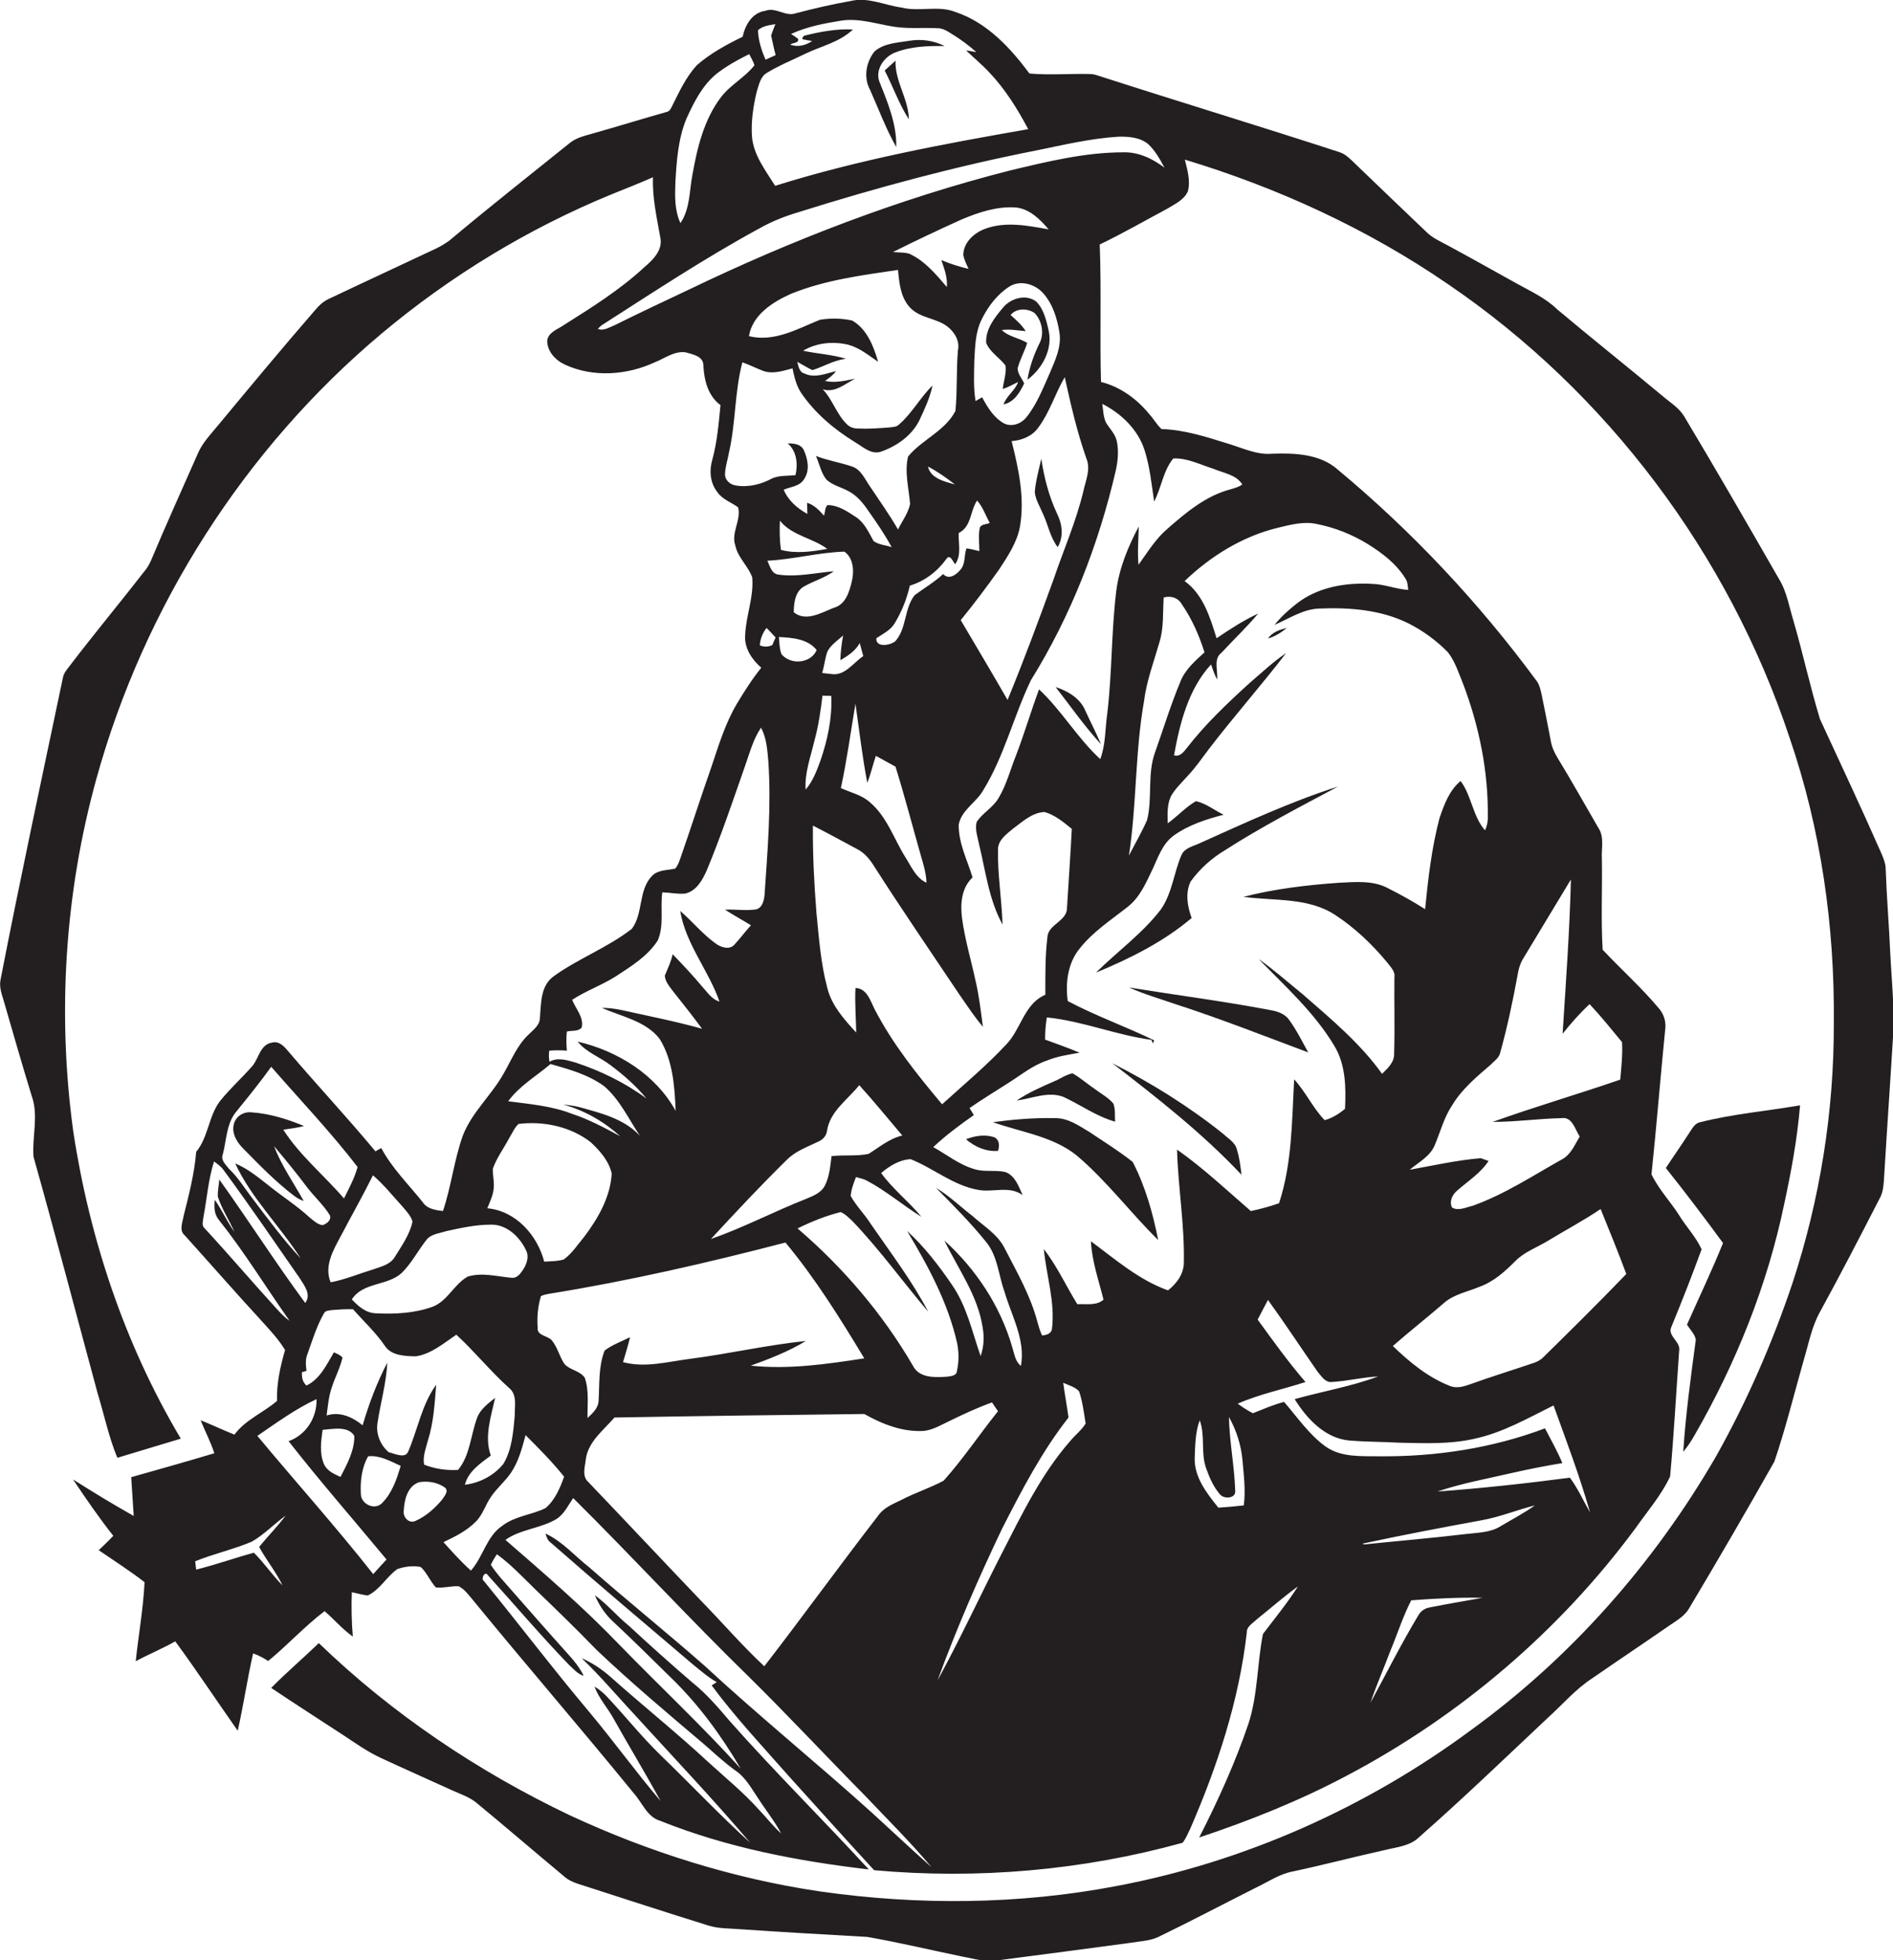 <?xml version="1.0" encoding="utf-8"?>
<!-- Generator: Adobe Illustrator 19.2.0, SVG Export Plug-In . SVG Version: 6.00 Build 0)  -->
<svg version="1.1" id="Layer_1" xmlns="http://www.w3.org/2000/svg" xmlns:xlink="http://www.w3.org/1999/xlink" x="0px" y="0px"
	 viewBox="0 0 751.7 778.6" enable-background="new 0 0 751.7 778.6" xml:space="preserve">
<g>
	<path fill="#231F20" d="M750.6,378.3c-0.5-11-1.4-22-1.8-33.1c0-2.1-0.8-4.1-1.6-6c-7.9-18-16.3-35.8-24.5-53.6
		c-3.9-12.8-6.7-25.8-10.4-38.6c-1.8-5.8-2.7-11.9-5.9-17.1c-12.4-21.6-24.8-43.1-37.6-64.5c-2.1-3.5-5.7-5.6-8.7-8.2
		c-13.8-11.5-27.9-22.7-41.7-34.3c-4.7-4.6-10.8-7.3-16.5-10.5c-9.2-5.1-18.4-10.3-27.7-15.3c-2.6-1.4-5.3-2.6-7.5-4.7
		c-9.5-9.1-19.1-18.2-28.6-27.4c-1.9-1.8-3.7-3.8-6.3-4.6c-31.6-10.3-63.3-19.9-94.9-30.1c-1.3-0.4-2.6-0.9-3.9-0.9
		c-8.1-0.2-16.1,0.5-24.2-0.2C401.2,19,392,9,379.5,4.8c-6.9-2.8-14.4,0-21.5-1.8c-6.7-0.9-13.4-4.3-20.2-2.6
		c-7.4,1.3-14.7,3-21.9,4.9c-4.1,1.4-7.8-2.6-12-1c-5.2,0.7-8,5.6-9,10.3c-6.4,3.1-12.8,6.6-18.2,11.3c-4.3,4.7-7,10.6-9.8,16.2
		c-0.5,1-1,2.2-2.3,2.4c-9.6,2.7-19.2,5.7-28.8,8.4c-3.4,1-7,1.7-9.8,4.1c-15.9,12.8-31.9,25.4-47.5,38.5c-1.6,1.2-3.3,2.2-5.1,3.1
		c-14.2,6.7-28.5,13.3-42.8,20.1c-2.2,1-4,2.7-5.5,4.5c-13,15-25.7,30.3-38.4,45.6c-3,3.7-6.5,7.2-8.3,11.7
		c-6.1,13.9-12.4,27.7-18.3,41.8c-0.6,1.4-1.3,2.7-2.2,3.9c-10,12.9-20.5,25.5-30.4,38.5c-1,1.3-2.2,2.7-2.5,4.4
		c-8.4,40-17,80-24.8,120.1c-0.6,3,0.6,5.9,1.4,8.7c3.6,12.5,7.2,25,11,37.4c2.8,7.8,0.1,16.1,0.7,24.1c8.8,31.3,17,62.7,25.5,94.1
		c2.6,8.5,4.4,17.3,7.8,25.5c8.4-2.5,16.8-5.1,25.2-7.6c-22.2-37.3-36.2-79.2-42.7-122c-6.4-46.6-3.4-94.5,9.1-139.8
		C57.1,241,97,178.3,151.4,132.6c27.4-23,58.3-41.8,91.4-55.4c5.5-2.2,11-4.4,16.5-6.8c-0.3,8.1,1.5,16,2.9,23.9
		c1.1,5-2.9,8.9-6.3,11.8c-9.7,9-20.9,16-32,23c-2.4,1.7-6.1,2.8-6.6,6.1c-0.1,4.4,3.4,8,7.2,9.7c11.2,5.1,24.5,4.1,35.5-1
		c3.9-1.5,7.6-4.5,12.1-4c2.8,0.8,7.2,1.5,7.2,5.2c0.3,5.9,1.8,12.1,6.8,15.8c-0.7,7.2-1.3,14.5-3.2,21.5c-1.3,4.4-1,9.4,2,13.1
		c2,2.9,5.5,4,8.2,6c1.3,5.1-2.9,10.1-1.1,15.2c1,4.8,5.1,8.1,6.7,12.6c0.7,7.8-2.5,15.2-2.8,23c-0.4,5.1,2.7,9.7,6.4,12.9
		c-3.7,4.6-6.8,9.5-9.8,14.5c-4.5,7.7-7.1,16.2-9.9,24.6c-4.3,12.2-8.2,24.5-12.5,36.8c-0.5,1.4-1,2.8-2,3.9
		c-3.1,0.7-6.8,0.4-9.2,2.9c-5.5,5.7-3.4,14.9-8,21c-9.6,7.5-21.3,11.8-31.1,18.9c-5.2,3.8-4.9,10.6-5.4,16.4c0,3-2.6,4.8-4.5,6.7
		c-4.5,4.2-6.8,10.1-9.8,15.3c-4.8,8.7-12.7,15.5-16.3,24.8c-3.5,9.8-4.6,20.2-7.9,30c-3-0.4-6.3-0.8-8.1-3.6
		c-5.6-7-12.1-13.4-16.4-21.4c-0.6,0.3-1.7,0.9-2.3,1.3c-11.2-13.5-23.2-26.3-34.5-39.6c-1.6-1.9-3.7-4.4-6.6-3.6
		c-4.6,0.7-5.2,6.1-7.7,9.2c-4.2,4.8-9,9.1-13,14.1c-4.5,6-4.6,14.3-9.4,20.1c-0.7,8.7-2.9,17.1-5,25.5c-0.4,2.5-1.9,5.7,0.5,7.7
		c10,11.1,19.8,22.3,29.9,33.3c3.5,3.9,7.2,7.7,9.9,12.2c-1.9,6.5-3.4,13.3-3.2,20.2c-5.4,4.7-12.6,7.5-16.9,13.4
		c-4.5-1.8-8.9-3.9-13.4-5.7c1.7,4.4,4,8.6,5.4,13.1c-11,3.3-22,6.4-33,9.5c0.3,5.1,0.7,10.2,1,15.4c-8.2-4.6-16.2-9.5-24.1-14.5
		c5.1,7.6,10.3,15.2,16,22.4c-1.9,2-3.8,3.8-5.8,5.7c6.1,4.2,12.4,8.2,18.2,12.7c-0.5,10.5-2.4,20.9-3.5,31.4
		c5.2-2.8,10.6-5,15.7-7.9c8.5,11.6,16.5,23.7,24.8,35.5c2.3-10.2,3.8-20.5,6.1-30.7c2.1,0.7,4.1,1.8,6,3
		c7.7-6.3,14.5-13.8,22.4-19.8c3.8,3.3,7.1,7.2,11.2,10.1c-0.5-5.9-0.6-11.7-0.4-17.6c2.1,0.4,4.1,1,6.3,1.3
		c4.9-2.3,7.5-7.5,11.8-10.5c2.9-1,6.3-1.5,9.3-0.8c2.5,2.3,3.7,5.7,6,8.1c3,0.3,6-0.6,9-0.5c2.4,1.2,4,3.5,5.7,5.5
		c21.1,25.8,42.9,51,64,76.9c3.3,3.7,5.2,9.3,10.4,10.8c26.4,10.6,54.6,16,82.8,19.3c-18.2-19.8-37.4-38.8-55.2-58.9
		c-4.6-5.4-9.2-10.8-14.7-15.2c-8.6-7.4-17.1-15-25.4-22.7c-4.7-3.8-8.6-8.6-13.5-12.1c1.7,3.9,4.1,7.6,7.3,10.5
		c7.7,7.2,15.3,14.7,22.8,22.1c11,10.6,20.1,23.1,27.8,36.2c-15.5-17.1-32.4-32.9-48.5-49.5c-14.1-14.7-29.6-28-44.9-41.3
		c6.1-4.3,14-4.5,20.3-8.3c3.1-2,4.6-5.4,6.6-8.3c23.6,23.4,46.1,47.9,69.9,71.1c15.6,15.4,30.5,31.4,45.9,47
		c8.9,9.4,18.1,18.5,26.5,28.5c-7.9-7-15.6-14.3-23.4-21.4c-21.9-19.8-44.9-38.4-66.6-58.5c-15.1-13.3-30.7-25.8-45.8-39.1
		c-5.8-4.5-10.7-10.4-17.5-13.5c0.4,1.3,0.9,2.8,2.1,3.6c18.7,16.4,37.7,32.4,56.6,48.5c3,2.4,5.9,5,9.3,6.9c-0.5,0.3-1.5,1-2,1.3
		c9.4,12.7,20.2,24.2,30.6,36c11.3,12.5,22.5,25,33.9,37.4c41.1,3.7,82.8,0.1,122.5-10.9c1.3-1.6,2.1-3.7,3-5.5
		c10.8-24.8,19.4-50.9,22.5-78c-0.1-2.4,2.3-3.6,3.8-5.1c5.5-4.4,10.8-9.1,16.5-13.2c-4.2,6.6-9.2,12.7-13.9,18.9
		c-2.3,11.7-2,24-5.7,35.5c-5.3,15.6-12.1,30.6-19.6,45.3c20.1-6.7,39.9-14.6,58.7-24.6c44.9-23.7,84.5-57.5,114.6-98.3
		c4.7-6.7,10.2-13,13.7-20.5c1.5-16.6,2.4-33.3,3.6-50c0.6-3.6-4.8-5.8-3.1-9.4c4.2-10.2,8.2-20.4,12-30.8
		c-2.2-4.9-6.1-8.9-8.9-13.5c-3.5-5.5-8.2-10.4-11-16.3c2-19,3.5-38.1,5.4-57.1c0.5-3.1-0.3-6.2-2.3-8.6
		c-6.9-8.3-15.1-15.6-22.5-23.5c-0.7-11.9-0.1-24-0.3-35.9c-0.3-4.2,1.1-8.8-1.4-12.5c-5.4-9.3-10.6-18.6-16.2-27.8
		c-1.3-2.1-2.3-4.4-2.7-6.8c-1.2-6.2-2.4-12.5-3.7-18.7c-0.4-1.7-0.8-3.5-1.8-4.9c-22.9-31.1-49.4-59.4-79.1-84.1
		c-7-6.2-17-6.6-25.9-6.3c-6.2,0.6-11.9-2.3-17.7-4c-8.6-2.7-17.3-5.5-26.4-5.8c-1.9-1.8-3.2-4.2-4.9-6c-4.9-6-11.5-10.8-19.1-12.7
		c-0.5-18.2,0.2-36.4-0.5-54.6c9.2-4.4,18-9.5,27-14.3c2.9-1.8,6.5-3.4,8-6.8c1.1-4.2-0.2-8.5-1.2-12.6
		c37,11.2,72.5,27.5,104.4,49.4c63.3,43,111.6,107.5,135.7,180.1c12.5,36.4,18,75.1,17.6,113.6c0.1,35-5.5,69.9-16.4,103.1
		c-8,23.8-18.1,47-30.4,68.9c-24.5,42.3-57.5,79.8-97.2,108.6c-41.6,30.8-90,52.4-140.9,62c-38.8,7.4-78.8,7.7-117.9,2.1
		c-34.3-5.1-67.7-15.6-99.1-30.2c-36.5-17.4-70.6-40.3-99.7-68.4c-6.2,6-12.8,11.6-18.9,17.8c9.5,6.4,19.1,12.5,28.7,18.8
		c4.7,3.1,9.3,6.4,14.4,8.8c9.6,4.5,19.2,8.7,28.8,13.1c3.1,1.4,6.4,2.5,9.2,4.6c11.9,9.8,23.6,19.9,35.5,29.8
		c1.5,1.3,3.4,2.1,5.2,2.7c17.4,5.6,34.8,11.3,52.2,16.7c3.8,1.1,7.7,1,11.6,1.3c17,1.2,34.1,2.1,51.1,3.1
		c12.6,2.2,25.1,5.2,37.7,7.8c4.6,0.8,9.3,2.4,14.1,1.5c17.7-2.3,35.3-4.6,53-7c3.6-0.6,7.4-0.7,10.8-2.3c13-6.3,25.7-13,38.6-19.5
		c4.9-2.3,9.4-5.5,14.8-6.5c12.2-2.6,24.3-5.8,36.5-8.5c4.7-1.2,9.9-1.5,13.6-5.1c17.4-15.3,34-31.3,50.9-47.2
		c6-5.4,11.2-11.6,18-16c10.1-7,20.3-13.8,30.4-20.8c2.9-2,6.2-3.8,8-7c11.5-19.3,22.8-38.7,33.8-58.2c4.5-13.2,7.8-26.8,11.6-40.1
		c2-6.6,3.2-13.5,6.6-19.5c8.1-14.8,15.8-29.7,23.5-44.7c1.9-3.2,1.7-7.1,2-10.7c1.1-18.4,2.4-36.7,3.5-55.1
		C752.3,399.6,751.1,388.9,750.6,378.3z M307.9,9.6c-0.6,1.5-1.2,3-1.7,4.5c0.6,2.6,1.1,5.2,1.8,7.8c-1.4,0.6-2.7,1.2-4,1.8
		c-1.6-3.7-2.9-7.6-3-11.7C302.8,10.3,305.5,10,307.9,9.6z M304.6,28.9c4.9-3,10.4-5.2,15.5-7.7c6.3-3,13.4-4.5,18.6-9.5
		c-6.6-0.3-13.1,0.9-19.4,2.5c-0.2,0.2-0.5,0.6-0.7,0.8l0.1,0.6c0.9,0.2,2.8,0.5,3.8,0.7c-2.5,1.7-5.8,2.6-8.7,1.4
		c1-0.8,3.6-0.5,3.1-2.3c-0.9-0.7-1.8-1.3-2.8-1.9c6.3-2.9,13.1-4.2,19.9-5.3c7.1-1.1,14,1.3,20.9,2.4c5.7,0.9,11.5,0.3,17.2,0.6
		c2.7-0.1,4.8,1.7,7,3c3,1.9,5.9,4.1,8.6,6.5c-1-0.2-3.1-0.5-4.1-0.7c3,2.9,6.3,5.6,9.1,8.6c6.4,6.7,11.3,14.6,15.6,22.7
		c-33.8,5.9-67.7,12.2-100.5,22.5c-3.8-6.1-8.6-12.2-9.2-19.6c-0.4-6,0.5-12,1.9-17.8C301.4,33.7,301.9,30.4,304.6,28.9z
		 M268.2,72.2c0.5-8.5,1.1-17.2,4.4-25.1c2.9-6.4,6.2-13,11.7-17.6c4-3.2,8.6-5.7,13.2-8c0.8,1.5,1.6,2.9,2.1,4.4
		c-3.8,4.9-9.6,7.8-13.3,12.7c-6.7,8.8-9.4,19.9-11.3,30.6c-1.3,6.5-0.9,13.7-4.8,19.4C267.8,83.5,268,77.7,268.2,72.2z
		 M292.1,192.8c-2.2-0.3-4.3-2.2-4.2-4.5c0.1-3,1.1-5.8,1.6-8.7c2.7-11.8,2.2-24.1,5.3-35.7c2.8,1,5.4,2.3,8.2,3.4
		c3.9,1.4,7.9,0,11.7-1c0.7,3.4,1.5,6.8,3.4,9.7c5.5,8.1,13.1,14.5,21.4,19.6c3.1,1.8,6.4,5.1,10.3,3.8c6.3-2.2,12.3-6.4,15.3-12.5
		c2.1-4.5,4.2-9,5.2-13.8c-4.9,4.8-8.1,11-13.3,15.5c-1.1,1.1-2.7,1-4.2,1.2c-4,0.3-8.1,0.6-12.2,0.4c-1.5,0-3.1-0.5-4.2-1.6
		c-4.2-4-5.7-9.8-9.7-14c4.8,1.6,8.9-2.2,12.9-4.2c-3.9,0.8-8,1.8-12,0.9c1.6-1.1,3.2-2.3,4.4-3.9c-4,0.9-8.3,2.9-12.4,1
		c-2.2-0.5-2.5-2.8-3-4.7c2,1.1,3.9,2.3,6,3.3c4.5-1.4,8.6-4,13.4-4.5c-5.6-1.7-11.5-2-17.1-3.2c5.4-3.2,11.9-3.8,17.9-2.4
		c4.5,1.2,8.1,4.2,11.9,6.8c-1.8-6.2-4.4-13-10.3-16.4c-4.1-0.9-8.6-1-12.8-0.3c-8.9,3.6-18.2,9-28.2,6.5
		c1.4-8.5,9.5-13.6,16.7-16.8c13.5-5.5,28.2-7.4,42.5-9.5c0.5,5.3,1,11,4.9,15.1c4,4.1,10.2,4,14.6,7.3c2.9,2.2,5.1,5.8,4.3,9.5
		c-0.7,8-0.2,16.1-1,24.1c-4.1,8-13.3,11.4-18.8,18.1c-1.5,6.2,0.3,12.6,0.8,18.9c-0.8,3.7-3.2,6.8-4.8,10.1
		c-3.4-5.9-7.4-11.5-11.2-17.2c-2-2.9-3.5-6.6-7-7.8c-4.7-1.6-9.7-2.4-14.4-4.2c1.4,3.1,2,6.6,4.1,9.3c2.4,2.3,5.7,3,8.5,4.5
		c3.7,1.8,6.3,5.1,8.5,8.4c3.2,4.5,6.3,9.1,9,14c-2.4-0.8-5.1-0.9-7.2-2.4c-1.9-3.4-3.5-7.1-6.8-9.4c-3.5-2.3-7.2-4.9-11.5-4.9
		c-1.1,1.1-0.9,2.8-1.4,4.2c-1.9-2.1-3.9-4.3-6.7-5.1c0,1.5,0.1,2.9,0.1,4.4c-4-2.2-7.6-5.3-9.4-9.6c2.7-1.2,6.4-1.3,8.1-4.2
		c2.4-3.5,1.5-8.1-0.2-11.7c-1.2-2.3-4-2.5-6.3-2.5c3.6,3.1,4.1,8.2,3.1,12.6c-3.2,0.4-6.5,0-9.5,1.4
		C302.4,192.3,297.2,193.7,292.1,192.8z M335.3,219.1c3.6,2.5,3.9,7.7,3,11.6c-1,4.2-2.4,9.4-7.2,10.7c-4.9,1.9-11,5.7-15.9,1.8
		c0-3.8,0.6-8.5,4.3-10.4c3.8-2.1,8-3.3,11.6-5.9c-7.3,0.6-14.7,2.4-22.1,1.3c-2.7-0.4-3.3-3.5-4.3-5.5
		C315,222.2,325,219.4,335.3,219.1z M309.7,206.8c4.8,6,12.9,6.8,18.8,11.2c-6.1,1.1-12.4,2-18.4,0.4
		C309.6,214.6,309.5,210.7,309.7,206.8z M324.3,258.2c-2.4,5.4-10.4,6-14,1.6c-0.8-2.2-0.8-4.5-1-6.8
		C314.6,253.3,320.8,253.7,324.3,258.2z M312.5,460.6c3.5-3.5,8.2-5.1,12.5-7.2c1.8-0.8,3.1-2.3,3.4-4.2c1.1-7.8,8.2-12.4,12.8-18.2
		c5.9,6.5,11.4,13.3,17.1,20c-5.1,1.2-9.1,4.6-13.4,7.3c-4.8,1-9.8,0.3-14.7,0.9c-0.5,3.9-0.8,8-2.6,11.6c-1.5,3-4.7,4.2-7.6,5.4
		c-12.7,5-24.8,11.4-37.7,15.9C292.2,481.4,302.1,470.8,312.5,460.6z M323.4,294.2c1.6-5.8,2.5-11.9,3.2-17.9c1.2,0,2.3,0.1,3.5,0.1
		c0.4,8.8-1.5,17.5-4.3,25.7c-1.5,4-3,8.2-5.9,11.5C319.5,306.9,321.9,300.6,323.4,294.2z M330.1,267.7c-1.2-0.1-2.4-0.3-3.6-0.4
		c0.8-2.8,1.1-5.7,2-8.4c1.4-2.8,4.1-4.5,6.3-6.5c-0.6,3.2-1,6.5-1.1,9.8c3-1.7,6-3.7,7.7-6.8c0.5,1.7,0.9,3.5,1.4,5.2
		C338.8,263.2,335.5,268.6,330.1,267.7z M339.7,279.5c1.5,10.5,2.7,21,4.7,31.4c1.4-3.5,2.2-7.2,3.4-10.7c2.6,1.4,5.2,2.9,7.8,4.3
		c3.7,11.9,6.8,23.9,10.2,35.8c1,3.4,2,6.8,2.1,10.3c-4.2-1.9-6-6.4-8.3-10c-4.6-7.3-7.3-16.1-14.1-21.9c-3.3-3-7.7-3.9-11.6-5.7
		C336.3,302,337.8,290.7,339.7,279.5z M363.2,236.4c-4.2,5.3-3.1,13.2-7.7,18.3c-2.1,1.7-7.8,2.6-7.5-1.2c2.6-1.8,5.7-3.2,7.3-6
		c2.8-4.6,4.8-9.7,6-14.9c5.9-1.8,10.9-5.6,14.5-10.6c1.5-2.2,2.6,1.2,3.5,2.1c2.6-3.7,1.2-8.3,1.4-12.4c5.1-2.5,4.5-8.8,7.3-12.9
		c2.3,2.6,3.4,5.9,5,8.9c-1.2,0.6-3.2,0.4-3.9,1.8c-0.7,3.1-0.2,6.3-0.2,9.4c-1.7-0.4-3.4-0.9-5.1-1.1c-1,2.6-0.4,5.8-2.1,8.1
		c-1.6,2.1-4.8,4.7-7.2,2.1C371.1,231.2,366.9,233.6,363.2,236.4z M368.5,185.3c3.8,2,7.3,4.5,10.7,7.1
		C375.1,191.3,369.5,190,368.5,185.3z M396.8,226.1c3.4-5.2,7-10.6,8.2-16.8c2-11.5-0.5-23-3.3-34.1c4.1-0.3,8.3-2,10.7-5.5
		c4.5-6.1,6.6-13.4,10.4-19.9c2.4,10.9,4.9,21.8,8.6,32.3c1.8,4.3-0.3,8.8-1.2,13c-2.9,12.1-7.9,23.4-11.9,35.2
		c-5.8,16-11.7,31.9-18.2,47.7c-6.1-10.6-12.4-21.2-18.6-31.7C386.9,239.7,391.9,233,396.8,226.1z M416.9,148.1
		c-2.7,6-5.1,12.4-9.3,17.6c-2.1,2.7-6.1,4.1-9.2,2.3c-3.9-2.3-6.3-6.3-8.4-10.2c-0.9,0.5-1.8,1-2.6,1.5c-0.9-5.3-0.6-10.7-0.5-16.1
		c0.3-5.5,0.4-11.3,2.9-16.3c2.5-5.1,6.1-9.9,10.9-13c4.2-2.8,10-1.2,13.3,2.3c4,4.3,5.8,10.2,6.7,15.9
		C421.6,137.7,419,143.1,416.9,148.1z M391.4,90.8c-4.5,1.6-8.8,5.4-8.9,10.5c0.4,1.9,1.3,3.7,2.1,5.5c-3.7-0.9-7.3-2-10.8-3.5
		c1.2,3.5,2.5,7,2.2,10.7c-4.4-5.1-8.8-10.5-15.1-13.3c-2.1-0.5-4.2-0.4-6.3-0.6c9-4.5,18.1-8.8,27.4-13c6.7-2.8,13.9-5.2,21.3-4.7
		c5.5,0.5,9.7,4.7,13.1,8.7C408.1,89.6,399.4,87.9,391.4,90.8z M301.7,256.3c0.2-2.5,1.1-4.9,2.7-6.9c1.2,1.2,2.4,2.5,3.6,3.8
		c-0.5,1-0.9,2-1.3,3C305,257,303.3,257,301.7,256.3z M218.1,417.3c2.3-0.2,4.7-0.2,7,0c-0.2-2.5-0.3-5.1,0-7.6
		c2-0.5,4.5,0.1,5.9-1.6c0.9-4.1-2.4-7.4-3.8-11c5.5-3.6,11.8-5.8,17.3-9.3c6.1-4,12.7-8,16.7-14.3c2.6-6,0.9-12.8,1.8-19.1
		c3,0.1,6,0.8,9.1,0.5c4.4-1,6.8-5.3,8.5-9.1c5.7-13.7,10.4-27.7,15.3-41.7c1.8-5.1,3.2-10.5,6.3-15.1c2.2,4.1,2.5,8.8,2.9,13.4
		c1.2,17.7-0.3,35.4-1.5,53c-0.2,2.3-0.9,5.2-3.4,5.8c-4.1,0.6-8.2-0.1-12.3,0.1c3.4,2.2,6.9,4.1,10.3,6.2c-2.2,2.4-4.2,5.1-6.4,7.5
		c-2,2.5-5.6,1.3-7.8-0.4c-5.1-3.7-9.1-8.7-13.9-12.8c2.2,13.2,11.3,23.6,15.6,36c-3.1-0.9-4.8-3.7-6.9-6
		c-3.7-4.4-7.7-8.7-11.7-12.8c-0.6,3-2,5.7-3.1,8.5c0.1,2.3,1.8,4.2,3.1,6c4,5,7.9,10,11.7,15.1c-10.7-3-21.5-5.1-32.3-7.5
		c-2.5-0.5-5-0.8-7.5-0.8c7.9,3.5,17.5,5.2,23,12.4c5.2,8.5,5.9,18.8,6.3,28.5c-8-14.5-23.1-23.8-38.9-27.5
		c3.4,4.3,8.8,6.1,13.1,9.4c5.2,3.9,10.1,8.2,14.2,13.2c-8.5-6.3-18.2-11-28.2-14.3c-3.3-0.9-7-2.2-10.3-0.3
		C217.9,420.2,217.9,418.7,218.1,417.3z M218.6,422.6c7.4,2.1,15,4.2,21.3,8.8c6.2,5.3,9.7,13,14.2,19.7c-6.3-6.8-15.5-9-24.1-11.4
		c-2.1-0.5-4.1-0.8-6.3-1c8.4,2.3,16.2,6.8,22.6,12.6c-6.3-3.4-12.6-6.8-19.4-9c-8-3.1-16.7-3.8-25.1-4.9
		C206.2,431.3,212.9,427.5,218.6,422.6z M195.7,464.2c1.5-4.3,4.3-8,6.4-12c1.2-1.9,2.1-4.2,3.8-5.8c9.9-1.2,20.6,1,28.6,7.2
		c3.7,3.4,7.3,7.5,8.4,12.5c-0.5,9.3-5.4,17.8-10.9,25.1c-2.6,3.1-4.8,6.6-8.1,9c-2.5,0.8-5.2,0.7-7.8,0.9
		c-2.7-10.5-11.3-20.2-22.6-21.2c1-2.5,2.2-4.9,2.5-7.5C196.4,469.6,195.6,466.9,195.7,464.2z M169.3,492.5c1.8-2.4,5.1-2.6,7.8-3.5
		c5.9-1.3,11.8-2.6,17.9-2.6c6.2-0.1,11.3,4.8,13.8,10c1.5,2.7,0.3,5.9-1.3,8.2c-1,1.5-2.4,3.2-4.4,2.9c-5.7-0.5-11.6-2.2-17.3-0.5
		c-5.5,3-8,9.7-14,12c-7.2,2.6-15,3-22.6,2.6c-4-0.1-7-2.9-9.5-5.5c4.4-6.9,14.1-5.3,19.8-10.5C163.4,501.8,165.9,496.8,169.3,492.5
		z M159.9,479.3c1.5,1.8,3.3,3.6,3.9,5.9c-1.1,5.2-4.3,9.6-7,14c-1.8,3.1-5.6,3.9-8.7,5c-5.6,1.7-11,4-16.8,5.1
		c-2.7-6.5,1.1-12.9,4.1-18.5c4.2-8,8.7-15.9,12.7-24C152.4,470.5,156,475,159.9,479.3z M88.5,458.4c1.5-5.8,1.4-12.4,5.5-17.1
		c4.7-5.8,9.4-11.6,13.7-17.6c11.5,13.2,23.6,25.9,34.3,39.8c-1.2,4.4-3.4,8.4-5.4,12.5c-7.9-9.2-17.5-17-24.1-27.3
		c2.8-0.5,5.6-0.7,8.2-1.5c-6.6-2.7-13.5-4.9-20.7-5.4c-3.1-0.4-6.2,1.4-7.1,4.5c-1.1,3.9,1.3,7.6,4,10.2
		c6.3,6.4,12.6,12.9,19.7,18.3c1.2,1,2.6,1.7,4,2.2c-4-7.2-8.8-14-11.8-21.8c4.5,5.3,8.9,10.7,13.1,16.3c2.9,3.8,6.6,7.1,9.1,11.2
		c0.7,1.9-1.3,3.4-2.9,3.9c-2.1-0.3-3.6-1.8-5.2-3.1c-5.1-4.7-11-8.4-16.4-12.8c-4.1-3.2-8.2-6.6-13.1-8.6
		c6.5,13.9,17.8,24.9,26,37.7c-7.1-7.6-13.3-16.1-19.6-24.4c-2.9-3.8-5.3-7.8-8.8-11.1C89.7,462.6,87.5,460.8,88.5,458.4z
		 M110.3,520.3c-9.8-10.7-19.2-21.8-29.1-32.5c-1.3-1.2-0.5-3-0.4-4.5c1.4-7.3,1.9-14.9,4.2-22c1.3,1,2.7,1.9,3.7,3.3
		c10.4,14.1,20.2,28.5,30.2,42.9c1.8,2.9,4.9,6.6,2.3,10c-11.8-16-22.5-32.8-34.1-49c-0.2,2.2-0.7,4.5-0.6,6.8
		c1.6,4.9,4.5,9.3,6.6,14c-2.9-4.1-5-8.7-7.8-12.8c-0.3,2.8-0.3,5.7,1.6,8c10.2,12.8,18.7,26.8,28.1,40.1
		C113.1,523.3,111.7,521.8,110.3,520.3z M112.2,629.7c-4.1-4.1-7.3-9-11.4-13c-7.7,2.1-15.2,4.8-22.9,6.7c-0.1-0.8-0.3-2.5-0.4-3.3
		c7.4-3,15.2-4.7,22.5-7.8c4.9-2.8,8.8-7,13.4-10.3c-3.2,4.3-7.1,8.2-10.5,12.4C105.8,619.7,109.6,624.3,112.2,629.7z M148.2,625.2
		c-14.8-18.8-30.7-36.5-46-54.9c7.6-5.2,15.1-10.7,23.5-14.6c0.2,7.3-4.1,14.2-11.1,16.7c12.5,16,25.9,31.3,38.9,47
		C151.7,621.3,149.9,623.3,148.2,625.2z M128.1,567.9c4-0.3,10.1-1.7,12.6,2.4c0.1,5.8-2.9,11.3-5.5,16.3c-2.6-1.2-5.4-2.4-6.6-5.2
		C126.8,577.1,127.5,572.3,128.1,567.9z M151.7,597c-2.9,3-8.3,0.4-8.4-3.5c-0.3-5.1,0.3-10.6,2.9-15.1c4.6-0.5,8.9,2,12.9,3.8
		C157.6,587.4,155.7,593,151.7,597z M154.4,576.8c-3.3-2.7-5.2-7.3-4.5-11.6c1.2-8,3.5-15.9,3.9-24c-4.1,7.9-7.3,16.3-9.8,24.9
		c-4-3.3-9.1-5.6-14.3-3.9c0.5-3.8,0.8-7.6,2.1-11.3c1.3-4,3.3-7.7,4.2-11.7c-0.9-1.1-2.2-1.5-3.4-2.1c-2.9,4.9-5.5,10.6-10.9,13.2
		c-1.6-1.4-1.9-3.3-1.8-5.3c0.4-0.1,1.3-0.4,1.8-0.5c-0.3-2.4-0.5-4.8,0.5-7c1.9-5.4,3.6-10.9,6.4-15.8c0.6-1.3,2.2-1.2,3.4-1.4
		c2.7-0.2,5.4-0.4,8.2-0.3c4.2,4.8,9,9.2,12.6,14.5c2.6,4,8,4.1,12.3,4.2c6.1-0.9,11.1-5.2,16.1-8.6c7.3,6.7,13.6,14.6,21,21.2
		c3.3,2.7,2.1,7.4,2.2,11c-0.6,6.5-1.1,13.4-4.5,19.1c-3.7,4.6-9.4,7.6-15.3,8.3c1.4-5.4,6.2-8.5,10.3-11.6
		c-2.7-7.5,0.1-15.5,1.7-22.9c-2.7,2.2-5.8,4.4-7.1,7.8c-2.6,6.9-2.8,15-7.6,20.8c-4.5,0.3-9.3-0.4-13.5-2.1
		c-0.6-3.2,0.7-6.4,1.5-9.5c2.3-7.2,2.7-14.7,3.3-22.2c-5.7,7.8-7.3,17.7-11.1,26.5C160.9,579.5,156.7,577.3,154.4,576.8z
		 M164.9,604.1c-2.5,1.1-4.8-1.4-4.6-3.8c0.2-4.4,1.4-10,6.1-11.6c3.4-0.6,7.2,0,10.1,2c2,1.4-0.1,3.6-1,5
		C172.6,599.1,169.1,602.3,164.9,604.1z M212.3,631c8.3,8,16.6,16,24.6,24.3c13.7,13,28.2,25.2,42.6,37.4c4.1,3.6,8.1,7.3,12.5,10.5
		c4.1,2.7,6.4,7.2,9.1,11.1c3,4.7,6.5,9,9.1,13.9c-3.2-2.8-5.8-6.3-8.8-9.4c-6.2-6.9-13.3-12.7-20.1-18.9
		c-12.6-11.7-26.1-22.5-39-34c-3.4-3-7.2-5.5-11.3-7.3c7.6,7.3,14.4,15.4,21.6,23.1c15.2,16.7,30.7,33,45.3,50.2
		c-12.3-11.2-23.7-23.3-35.7-34.9c-7.3-7.1-13.6-15-20.5-22.4c-1.6-1.8-3.5-3.5-5.6-4.7c1.7,4.7,5.2,8.4,7.6,12.8
		c6.1,10.9,12.6,21.6,18.6,32.6c-9.7-11.4-18.5-23.6-28.1-35.1c-14.4-17.1-27.9-34.9-42-52.2c-1.4-0.8,0.3-4.3,1.5-2.4
		c10.8,11.9,21.2,24.2,32.4,35.8c1.8,1.6,3.3,3.5,5.7,4.2c-1.6-3.2-3.8-6-6.2-8.6c-7.3-8.1-14.4-16.2-21.6-24.4
		c-3.1-3.6-6.5-7.1-9.1-11.1c0.7-1.5,1.5-2.8,2.4-4.2C202.7,621.2,207.4,626.2,212.3,631z M216.6,599c-5.5,2.7-12,3.1-17,6.9
		c-6.4,4.2-7.7,12.4-12.6,17.9c-3.9-3.5-7.4-7.4-10.9-11.3c4.6-2.2,9.3-4.5,12.9-8.2c2.8-2.8,3.8-6.8,6.1-10
		c2.3-3.3,5.4-5.9,7.7-9.2c3.1-4.5,4.5-9.9,5.9-15.1c5.3,5.3,10.6,10.6,15.3,16.5C222.4,591,220.4,595.8,216.6,599z M224.2,541.8
		c-2.1-3-2.8-6.8-5.2-9.6c-1.8-1.8-5.9-1.7-5.5-5c-0.3-4.2,0.1-8.4,1.3-12.4c0.9-0.5,2-0.7,3-0.9c31.7-5.1,63-12.3,94.1-20.4
		c11.9,14.3,21.7,30.1,31.3,46c-14.9,2.3-30,4.5-45.1,2.9c7.5-2.7,15-5.6,21.9-9.8c-15.4,1.6-30.6,5.1-46,7.1
		c-8.8,1.1-17.8,3.7-26.6,1.3c1-3.3,2-6.6,2.8-9.9c-3.4,1.7-7.1,3-10.1,5.3c-2.5,6.3-2,13.3-2.4,19.9c-0.1,3-2.4,5-4.4,6.9
		c-0.1-5.3,0.7-10.9-1.1-16C230.3,544.4,226.4,544.2,224.2,541.8z M357.8,595.8c-3.3,1.6-6.9,3-9.1,6.2
		c-15.3,19.8-29.9,40-45.2,59.8c-8.8-8.2-16.7-17.4-25.1-26c-15-15.7-29.8-31.5-44.8-47.2c-2.6-2.3-1.3-6-1-8.9
		c0.9-7.1,7-11.6,11.4-16.7c33-0.6,66.1-1,99.2-1.4c7.3,4.1,15.4,7.3,23.9,6.7c3.6-0.5,6.7-2.4,9.9-3.9c5.5-2.7,11.1-5.3,16.9-7.4
		c0.8,1.2,1.6,2.3,2.4,3.5c-7.3,9.1-13.8,18.9-21.6,27.6C369.3,591,363.3,592.9,357.8,595.8z M425.1,572.2
		c-11.6,13.2-19.3,29.2-27.3,44.8c-8.6,16.8-16.5,33.9-25.5,50.4c7.5-20.5,16.2-40.5,25.6-60.2c7.8-15.3,15.8-30.7,26.4-44.2
		c-0.6-4.6-1.5-9.1-2.1-13.8c2.1,1,4.7,1.6,6.3,3.4c1.4,4.1,1.9,8.5,2.6,12.8C429.5,568,427,569.9,425.1,572.2z M493.9,597.9
		c-3.4,0.4-6.7,0.7-10.1,0.9c-4.5-5.6-9.5-11.9-9.4-19.5c0.2-5.1,0.2-10.4,2-15.2c2.3,6.2,0.3,13,2.6,19.2c1.3,3.7,3,7.5,5.6,10.4
		c1.6,1.7,6.1,1.5,5.9-1.5c-0.3-9.8-2.3-19.6-2.5-29.4c3,5.3,4.9,11.3,5.4,17.4C493.9,586,494.7,592,493.9,597.9z M567.9,638.4
		c-2,0.3-3.7,1.4-4.7,3.2c-6.8,11.3-12.7,23.1-19,34.7c2.3-6.8,5.2-13.4,7.7-20.1c2.9-6.9,5.1-14,8.5-20.6c9.4-0.7,18.9-1.2,28.3-1
		C581.7,635.9,574.8,637,567.9,638.4z M596,606.1c-4.2,2.7-9.3,2.6-14.1,3.2c-13.3,1.6-26.7,2.7-40.1,4.1c-0.2-0.1-0.6-0.2-0.8-0.3
		c15.8-3.4,31.6-6.4,47.4-9.3c7.2-1.3,14-4.1,21.1-5.9C605.2,601,600.5,603.4,596,606.1z M623.4,586.9c-17.5,2.3-35,4.2-52.6,5.5
		c9.7-3.3,19.8-5.1,29.7-7.4c6.6-1.5,13.2-2.8,19.9-3.9c-2-4.8-4.5-9.2-6.9-13.8c-20.9,7.9-43.4,11.3-65.7,11.1
		c-7.2-0.1-15.1,0.5-21.3-3.8c-6.7-4.8-11.3-11.7-16.6-17.8c-4.3,1.1-8.3,2.9-12.4,4.5c-2.1-1.1-4.1-2.4-6-3.8
		c8.6-3.8,18-5.7,26.9-8.6c-6.8-7.9-12.9-16.4-19-24.8c1.4-2.6,2.7-5.2,4.1-7.8c6.8,9.4,13.1,19,19.7,28.5c1.5,1.7,2.9,4.2,5.4,4.1
		c6.2-0.3,12.3-1.9,18.6-2.2c-10.7,4-22.1,5.9-33.1,9c4.8,7.7,11.9,15.4,21.4,16.4c6.7,0.6,13.4,0.5,20.1,0.9
		c10,0.2,20.2,0.7,30-1.6c11.2-2.4,21.2-8.2,31.3-13.2c5.1,14.1,10.4,28.1,14.5,42.5C628.8,596.2,626.6,591.2,623.4,586.9z
		 M612.8,539.1c-1.2,1.2-2.7,1.9-4.3,2.4c-8.2,2.8-16.5,5.3-24.7,8.3c-2.6,0.9-5.5,1.8-8.2,0.6c-8.6-3.4-15.9-9.4-22.5-15.8
		c6.6-5.8,13.5-11.2,20.2-17c4-3.6,9.5-4.5,14.4-6.6c5.5-2,9.9-6,14-10.1c3.6-3.7,8.6-5.4,13-8.1c6.9-4.2,14.1-8,20.9-12.6
		c3.5,8.6,7,17.2,10.2,25.8C634.9,517.3,623.9,528.2,612.8,539.1z M595.7,418.2c2.8-10.1,5-20.4,6.9-30.8c0.4-2.5,1.1-5,2.5-7.1
		c6.2-10.3,12.5-20.7,18.7-31c-0.5,20.4-2,40.9-3.3,61.3c3.3-4.2,6.9-8.2,10.7-11.8c4.5,4.8,8.7,10,12.9,15.1c0.3,5-0.3,10-0.7,14.9
		c-16.8,5.8-34,10.8-50.7,16.8c9.1,0,18.2-1.3,27.3-1.5c4.3-0.7,5.4,4.4,7.3,7.3c-2,3.3-3.5,7.2-7.1,9.1
		c-11.6,6.5-22.8,13.9-35.4,18.4c-2.6,0.6-5.7,2.2-8.2,0.7c-1.2-2.4,0.1-5.1,2-6.7c4.3-3.8,9.3-6.9,12.5-11.8
		c-0.8-0.3-2.3-0.8-3.1-1.1c-9.5,0.8-18.8,2.9-28.2,4.6c3.5-3,8-5.2,9.9-9.7c2.3-5.4,3.7-11.1,7-16c3.8-6.3,9.5-11.1,15.1-15.9
		C593.2,421.5,595.2,420.3,595.7,418.2z M507.5,209.6c5-1.2,10.2-2.6,15.3-1.5c7.1,1.4,14,4.1,20.2,7.9c5.8,3.6,11.5,7.9,15.1,13.8
		c0.9,1.3,0.9,3,1.1,4.5c-4.9-0.3-9.5-2.3-14.4-2.4c-10.5-0.6-21.7,1.3-30.1,8c-3.2,2.5-6.1,5.2-8.6,8.3c5.8-2.5,11.3-6.3,17.8-6.5
		c12.1-0.5,24.7,0.5,35.6,6c5.7,2.9,11,6.8,15.5,11.4c2.9,3.8,4.3,8.4,6.1,12.8c6.3,16.7,9.9,34.5,9.7,52.3c0.1,1.9-0.3,3.9-1.1,5.6
		c-4.9-5.6-5.3-13.7-9.7-19.6c-4.5,3.7-6.6,9.5-8.4,14.8c-3.1,11.8-4.5,24-5.7,36.1c-4.7-3-9.7-5.8-14.7-8.3
		c-5.9-3.2-12.9-2.5-19.3-2.2c-12.8,0.9-25.7,2.4-38.1,5.6c12.3,1.7,25.9,0.1,36.7,7.4c7.7,5.1,14.4,11.5,20.3,18.6
		c1.3,1.8,3.3,3.5,2.9,6c-0.1,10,0.2,20.1-0.1,30.1c0.2,3.5-2.5,6-4.8,8.2c-8.7-12.2-20.3-21.8-31.5-31.6c-5.8-4.7-11.4-9.7-17.5-14
		c10.6,10.9,22.1,21.2,30,34.4c4.6,7.5,4.7,16.6,4.3,25.1c-2.4,2-5.1,3.7-8.1,4.5c-4.7-4.9-7.5-11.2-12.1-16.2
		c-0.9,16.5-0.8,33.4-6,49.2c-3.7,1.3-7.4,2.3-11.2,3.1c-9.6-8.3-18.9-17.1-29.3-24.4c0.4,14.9,3,29.7,2.7,44.6
		c0.1,4.6-2.8,8.6-6.3,11.3c-11.5-4.1-20.9-12.3-30.6-19.5c0.4,8,3.1,15.5,5,23.2c-2.8,2.5-7,1.6-10.4,1.8
		c-4.5-7.3-8.1-15.2-13.3-21.9c1,10.6,4.6,21.2,3.2,31.9c-0.4,1.8-2.3,2.3-3.9,2.4c-0.8-1.7-1.3-3.4-1.8-5.2
		c-2.7-10.4-8.1-19.8-13-29.3c-2.8-5.7-8.4-8.9-12.9-13c-4.8-3.7-9.2-8-14.4-11.1c6.9,7,13.8,13.9,19.9,21.5
		c4.6,5.6,4.9,13.2,7.3,19.8c2.8,9.6,8.4,19.1,6.5,29.4c-2.3-1.8-2.6-4.8-3.4-7.3c-4.7-16.4-14.4-31.1-27-42.5
		c5.5,11.3,13.3,21.9,15.2,34.5c0.7,3.8,0.5,7.7-0.8,11.4c-3.3-9.4-5.4-19.5-11.1-27.9c-5.3-7.8-11.1-15.4-18.1-21.8
		c8.4,14,16.3,28.6,19.9,44.7c0.7,3.6,0.7,7.3-0.1,10.9c-0.1,2-2.6,2.1-4.1,2.3c-4.7,0.3-10.9,0.6-13.4-4.4
		c-12-20.6-27.7-39-45.8-54.5c5.5-2.7,11.2-5,17.1-6.5c1.9,0.8,3.3,2.3,4.8,3.7c10.8,11.3,19.9,24,30,35.9
		c-6.5-12.4-15-23.5-22.9-35c-2.4-3.8-5.7-7-7.9-11c0.2-2.6,1.2-5.1,2.1-7.5c1.4,0.4,2.8,0.7,4.1,1.3c7.8,4.1,14.5,9.9,21.9,14.5
		c-5-6.1-11.4-11-16-17.4c3.3-2.8,7.3-5.3,11.7-5.5c9.1,3.6,17,10.5,26.9,12.2c5.8,1.1,12.4-1.8,17.6,2.1c-1.6-3.5-3-7.8-6.9-9.2
		c-4-0.9-8.1,0.1-12.1-1.1c-6.1-1.7-11.1-5.8-16.5-8.8c5-4.7,10.5-8.8,16.1-12.7c-0.6-1-1.1-1.9-1.7-2.8c4.9-3.4,10-6.5,15-9.7
		c5.1-3.2,9.9-7.2,15.8-9.2c4.1-1.7,8.6-2.3,12.9-3.1c-4.5-1.9-9.1-3.5-13.7-5.2c0-2.9,0.2-5.9,0.7-8.8c14.1,1.4,27.4,7,41.5,8.9
		l0.6,1.4c0.1-0.3,0.4-0.9,0.5-1.2c-11.3-5.5-23.2-9.7-34.3-15.6c-1-7.1,0-15,4.6-20.7c5.3-6.8,12.6-11.5,19.3-16.8
		c4.7-3.7,7.1-9.3,9.6-14.5c2.3-4.8,3.9-10.2,8.4-13.6c5.9-4.3,13-6.6,20-8.4c-3.7-1.8-7-4.5-11-5.4c-4.1,2.4-7.3,6-11.2,8.8
		c-0.1-3.6-0.3-7.5,1.3-10.8c1.7-3,4.2-5.3,6.4-7.8c3.3-3.4,5.9-7.3,8.8-11.1c9.9-12.9,20.6-25,30.5-37.9
		c-5.2,3.5-9.7,7.8-14.4,11.8c-8.9,8.1-17.7,16.4-25.1,26c-1.2,1.5-2.7,3.5-5,2.8c2.3-12.8,5.7-26.3,14.7-36.1c0.7,2,1.4,4.1,2.4,6
		c0.4-3.6-1.6-8.2,1.8-10.7c4.8-5.2,10-10.1,14.5-15.5c-5.8,2.7-11.2,6.2-16.5,9.8c-2.6-8.3-5.3-17.4-12.7-22.7
		C480.7,220.9,493.4,213,507.5,209.6z M448.3,339.8c3.1-20.3,2.4-41.1,6-61.4c1-8,3.9-15.6,6.1-23.3c1.8-5.8,1.3-11.9,1.7-17.8
		c2.9-0.8,5.7,0.1,7.2,2.7c4,5.8,6.9,12.4,9,19.1c-3.7,3.4-7.7,6.8-9.6,11.7c-3.8,9.1-6.7,18.6-10,27.9c-3.2,8.7-1,18.2-3.2,27
		C453.4,330.5,450.7,335.1,448.3,339.8z M443,187.2c0.9-3.9,1.3-8,0.5-11.9c-0.6-2.9-2.8-5-4.3-7.4c-1.1-2.3-1.1-5-1.5-7.5
		c7.5,3.8,14.2,10.2,16.8,18.4c2.1,6.6,2.8,13.6,3.8,20.4c2.9-5.5,3.6-12.3,7.6-17.1c5.5-0.3,10.8,2.5,16,4.1
		c3.9,1.7,9,2.3,11.4,6.2c-1.3,1-2.9,1.4-4.5,1.9c-9.8,2.5-17.8,9.2-25.2,15.7c-4.7,4-7.9,9.3-11.5,14.3c-0.5-5.1,0-10.2,0.1-15.2
		c-4.3,8.1-7.9,16.8-9,26.1c-1.9,16-1.6,32.1-3.5,48.1c-0.9,6.1-0.6,12.4-2.8,18.2c-9.1-8.4-15.3-19.3-24.3-27.7
		c-3.2,8.6-5.8,17.5-9.1,26.1c-2.3,5.7-3.8,11.8-7,17.1c-2.2,3.8-6.3,5.8-8.7,9.5c-0.7,3,0.4,6,1,8.9c2.6,10.7,3.9,22,9.3,31.8
		c-0.3-10-2-19.8-1.8-29.8c0-3.8,3.4-6.1,6-8.3c3.8-2.8,7.6-6.4,12.5-6.6c4.1,1.2,7.5,4,10.8,6.7c-0.5,10.5-1.3,20.9-1.9,31.3
		c0.1,5.5-7.6,6.5-7.8,11.9c-0.9,7.5-0.8,15.1-0.8,22.7c-8.3,3.5-9.6,13.4-15.3,19.5c-8,8.6-17,16.1-25.7,24
		c-9.9-11.8-19.6-23.9-26.7-37.6c-1.8-3.4-3-8.4-7.7-8.6c-0.3,5.9,0.2,11.8,0.3,17.7c-4.8-5.2-9.8-10.8-11.5-17.8
		c-2.6-9.7-3.3-19.8-4.3-29.8c-0.9-11.5-1.5-23-1.4-34.6c5.9,3,11.7,6.2,17.5,9.3c3,1.5,5.2,4.2,6.9,7c11,17.2,22.6,34.1,33.9,51
		c3,4.3,5.8,8.6,9.2,12.6c-0.8-6.1-1.5-12.2-2.9-18.2c-1.8-8.4-4.3-16.6-5.4-25.1c-0.7-5.6-0.2-11.9,4.2-16
		c-2.1-6.9-5.6-13.6-5.5-21c1.1-5.8,6.9-8.7,9.7-13.6c8.4-13.6,12.1-29.5,19-43.8C425.3,244.5,436.2,216.3,443,187.2z M446,60.5
		c-15.2,0-30.2,3.7-44.9,7.2c-44,11.2-86.6,27.6-127.5,47.3c-9.9,4.7-19.8,9.3-29.6,14.2c-2.1,0.8-4.4,2.4-6.6,1.4
		c0.4-0.4,1.1-1.1,1.5-1.4c20.6-13.2,41-26.7,62.5-38.4c4.9-2.8,10.2-4.9,15.6-6.5c31.1-9.8,62.7-18.3,94.8-24.6
		c10.7-2.2,21.3-4.7,32.2-5.4c4.1-0.1,8.6,0.2,11.9,2.9c2.8,2.6,4.7,6,6.5,9.4C457.7,63,452,60.3,446,60.5z"/>
	<path fill="#231F20" d="M355.9,58.4c0.2-9-3.3-17.5-6.6-25.7c-2-4.9,1.7-10.2,6.3-11.9c6.2-2.4,12.9-2.6,19.5-2.5
		c-4.3-2.2-9.2-2.9-14-2.1c-4.7,0.8-10,0.9-13.8,4.2c-3.4,4.2-4.5,10.4-1.8,15.3C348.9,43.3,351.8,51.2,355.9,58.4z"/>
	<path fill="#231F20" d="M360.9,47.4c-0.1-8.1-5.6-15.1-5.3-23.3c-1.4,1.3-2.9,2.6-4.3,3.9C354.6,34.4,357,41.3,360.9,47.4z"/>
	<path fill="#231F20" d="M411.5,119.8c-4.1-3.2-10.3-1.3-13.3,2.5c-3.3,3.9-6.9,8.5-6.6,13.9c1.6,3.8,5.3,5.8,7.7,9
		c0.4,3.1-0.8,6.2-1.1,9.3c2.1-0.7,4.1-1.8,6.1-2.8c-1.2,3.4-4.6,5.5-5.8,8.9c4.2-0.8,6.5-4.8,8.2-8.3c-0.9-2-2.6-3.8-2.6-6
		c0.9-3.5,2.7-6.6,3.8-10.1c-3.2-2-7.3-2.4-10.1-5.1c3.2-0.5,6.3,0.2,9.5,0.4c-1.6-2.5-3.8-4.4-6-6.4c2.3-2.8,6.7-2.7,9.5-0.8
		c3,3.1,4,8.3,1.9,12.2c-2.2,4.5-3.9,9.3-4.7,14.3c5.9-4.4,10.1-12.1,8.4-19.6C415.5,127.3,414.5,122.8,411.5,119.8z"/>
	<path fill="#231F20" d="M420,217.3c2.5-4.2,1.8-9.2-0.3-13.4c-3.2-6.9-5.1-14.2-6.2-21.7c-1,4.4-2.2,8.7-2.6,13.2
		c0.3,3.1,2.1,5.9,3.3,8.8C416.2,208.4,417,213.4,420,217.3z"/>
	<path fill="#231F20" d="M503.5,253.6c2.8-0.8,5.3-2.4,7.5-4.2C508.1,250.1,505.2,251.1,503.5,253.6z"/>
	<path fill="#231F20" d="M431,282.3c-2-4.9-7-7.9-11.8-9.4c5.9,7.6,11.5,15.6,18,22.7C435.3,291.1,433,286.7,431,282.3z"/>
	<path fill="#231F20" d="M469.2,339.5c-3.1,7.1-3.7,15.3-8.3,21.8c-7.3,9.5-17.2,16.6-25.7,25c13.5-5.6,26.8-12.2,38-21.7
		c-1.7-4.6-2.6-9.9-0.4-14.5c3.6-5,8.3-9.2,13.6-12.4c14.5-9.3,29.7-17.2,44.9-25.3c-18.8,6-36.9,14.4-54.9,22.5
		C473.9,336.1,470.5,336.7,469.2,339.5z"/>
	<path fill="#231F20" d="M467.3,399c17.6,5.7,34.8,12.5,52.2,19c-2.4-4.3-4.6-8.8-7.5-12.8c-1.8-2.7-5-3.6-8-4.1
		c-18.5-3.5-37.2-5.9-55.7-8.9C454.4,394.9,460.9,396.8,467.3,399z"/>
	<path fill="#231F20" d="M485.8,450.4c-13.6-10.9-28.5-20.2-44.1-28.1c17.9,13.8,35.8,27.8,51.3,44.3c-0.4-3.3-0.8-6.7-1.8-9.9
		C490.6,453.8,487.8,452.3,485.8,450.4z"/>
	<path fill="#231F20" d="M422.4,435.7c6.8,3.2,13,7.7,20.4,9.8c-0.2-2.4,0.2-5-0.7-7.2c-2-2.4-4.9-3.9-7.4-5.8c-3-2-5.6-4.4-8.8-6.2
		c-2.7,0.5-5,2.3-7.6,3.3c-5,2.2-10,4.4-14.6,7.5C409.9,436.3,416.3,433.3,422.4,435.7z"/>
	<path fill="#231F20" d="M672.8,570.2c16.5-28.6,29-59.7,35.7-92c2.8-12.9,5.2-26,6.3-39.2c-13.2,2.3-26.6,3.4-39.6,6.7
		c-2.3,0.4-3.3,2.7-4.5,4.4c-3,4.7-6.2,9.2-9.2,13.8c7.8,9.8,15.3,19.7,22.7,29.8c-4.4,10.9-9.5,21.6-14.3,32.4c1.2,2,3.1,3.7,3.5,6
		c-2,14.8-4,29.6-5,44.5C670.1,574.6,671.5,572.5,672.8,570.2z"/>
	<path fill="#231F20" d="M432.6,449.6c-4.2-2.5-8.5-5.6-13.7-5.5c-8.2-0.2-16.4,0.5-24.6,1.6c11.1,4,23.5,5.5,33.1,13.1
		c12,10.1,21.4,22.8,32.5,33.7c-2.1-10.7-5.1-21.3-10.1-31C444.4,457.2,438.4,453.5,432.6,449.6z"/>
	<path fill="#231F20" d="M394.6,451.6c-3.6-1.1-7.6-0.5-11,0.9c3.5,3,8,5,12.7,4.6C397,455.1,396.9,452.5,394.6,451.6z"/>
</g>
</svg>
